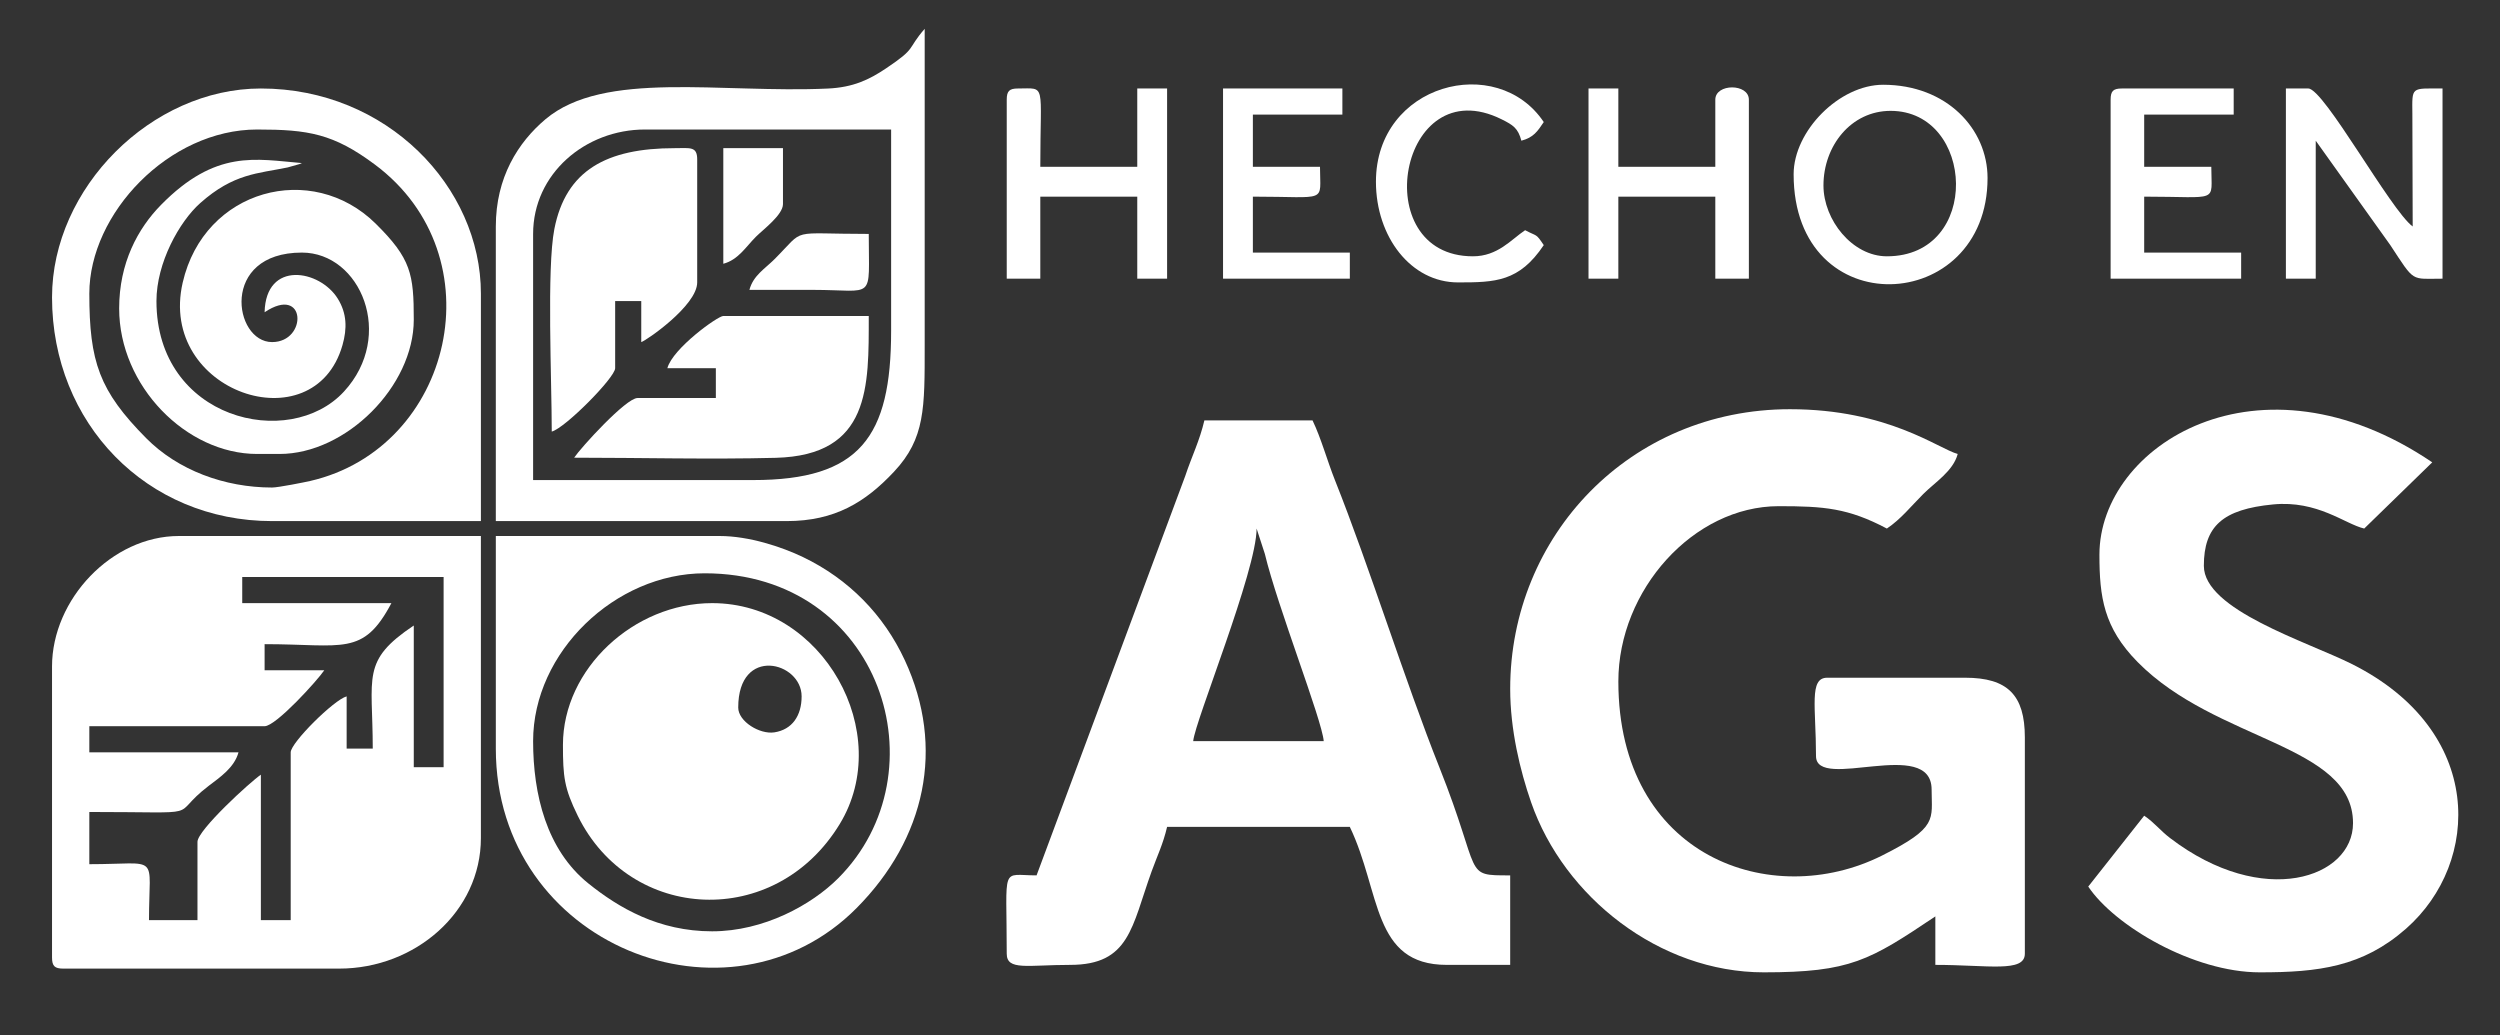 <?xml version="1.0" encoding="UTF-8" standalone="no"?><!DOCTYPE svg PUBLIC "-//W3C//DTD SVG 1.1//EN" "http://www.w3.org/Graphics/SVG/1.1/DTD/svg11.dtd"><svg width="100%" height="100%" viewBox="0 0 1070 443" version="1.1" xmlns="http://www.w3.org/2000/svg" xmlns:xlink="http://www.w3.org/1999/xlink" xml:space="preserve" xmlns:serif="http://www.serif.com/" style="fill-rule:evenodd;clip-rule:evenodd;stroke-linejoin:round;stroke-miterlimit:2;"><rect x="0" y="0" width="1070" height="443" fill="#333333" stroke="none"/><rect id="Mesa-de-trabajo1" serif:id="Mesa de trabajo1" x="0" y="0" width="1069.13" height="442.062" style="fill:none;"/><g><path d="M646.363,294.853c0,17.444 4.227,34.92 8.946,48.516c14.087,40.575 54.997,72.792 99.593,72.792c37.119,0 45.282,-5.098 73.423,-23.942l-0,20.749c22.546,0 38.307,3.431 38.307,-4.788l0,-92.576c0,-18.131 -7.408,-25.539 -25.539,-25.539l-59.057,-0c-7.871,-0 -4.789,12.586 -4.789,33.52c0,15.378 49.482,-8.479 49.482,14.364c-0,12.79 2.934,16.127 -21.243,28.239c-47.242,23.669 -112.835,0.679 -112.835,-74.527c0,-39.165 32.189,-75.019 68.636,-75.019c19.403,-0 29.727,0.814 46.288,9.577c5.985,-4.008 10.259,-9.461 15.562,-14.764c5.131,-5.131 12.793,-9.777 14.765,-17.159c-8.241,-2.201 -29.732,-19.155 -71.828,-19.155c-68.439,0 -119.711,54.143 -119.711,119.712" style="fill:#fff;"/><path d="M103.672,246.968l86.193,0l-0,81.404l-12.77,0l-0,-60.653c-22.638,15.159 -17.557,21.683 -17.557,52.672l-11.174,0l0,-22.345c-5.428,1.448 -23.943,19.857 -23.943,23.941l0,71.827l-12.768,0l-0,-62.248c-4.461,2.986 -27.135,23.747 -27.135,28.73l-0,33.518l-20.75,0c0,-29.015 5.188,-23.942 -25.538,-23.942l-0,-22.346c52.143,0 33.147,2.52 51.077,-11.173c4.765,-3.638 11.018,-7.809 12.769,-14.366l-63.846,0l-0,-11.172l75.018,-0c4.897,-0 22.739,-19.759 25.539,-23.942l-25.539,0l0,-11.174c33.594,-0 42.128,5.39 54.27,-17.558l-63.846,0l-0,-11.173Zm-81.403,38.308l0,124.5c0,3.678 1.11,4.788 4.788,4.788l118.115,0c32.586,0 60.653,-24.365 60.653,-55.865l0,-129.288l-129.288,-0c-28.65,-0 -54.268,27.083 -54.268,55.865" style="fill:#fff;"/><path d="M537.826,226.219l3.528,10.837c5.452,22.753 24.43,70.874 25.203,80.144l-55.867,-0c0.701,-8.431 27.136,-72.881 27.136,-90.981Zm-94.174,148.442c-15.5,-0 -12.769,-5.054 -12.769,33.519c0,7.363 8.972,4.788 27.135,4.788c25.526,0 26.298,-16.275 34.911,-40.106c2.428,-6.715 4.872,-11.585 6.588,-18.951l78.212,0c13.367,27.858 9.467,59.057 41.499,59.057l27.135,0l0,-38.307c-20.476,-0 -11.718,0.395 -30.326,-46.289c-14.658,-36.773 -29.855,-85.678 -44.693,-122.903c-3.284,-8.239 -5.842,-17.755 -9.577,-25.539l-46.288,0c-2.034,8.73 -5.37,15.286 -8.178,23.746l-63.649,170.985Z" style="fill:#fff;"/><path d="M898.554,237.392c0,18.153 1.842,31.235 16.315,45.936c33.673,34.205 92.224,35.187 92.224,68.987c0,23.451 -38.451,36.761 -78.243,6.416c-4.424,-3.371 -6.733,-6.657 -11.14,-9.609l-23.943,30.328c11.272,16.832 44.998,36.711 73.423,36.711c25.031,0 44.009,-2.301 62.658,-18.745c32.141,-28.342 33.761,-84.692 -23.267,-113.223c-19.316,-9.663 -63.334,-23.159 -63.334,-42.012c-0,-16.976 8.103,-24.204 29.604,-26.282c19.111,-1.848 30.787,8.399 39.031,10.32l29.119,-28.342c-74.299,-50.32 -142.447,-7.135 -142.447,39.515" style="fill:#fff;"/><path d="M315.961,302.834c0,-26.592 27.133,-19.623 27.133,-4.788c0,8.212 -3.992,14.251 -11.718,15.41c-6.226,0.933 -15.415,-4.677 -15.415,-10.622Zm-75.02,15.962c-0,13.621 0.536,18.549 6.342,30.37c22.445,45.686 84.573,48.8 112.133,3.509c23.584,-38.761 -6.926,-94.534 -54.629,-94.534c-33.394,0 -63.846,28.039 -63.846,60.655" style="fill:#fff;"/><path d="M322.345,205.469l-94.173,0l0,-105.347c0,-25.737 22.283,-44.692 47.884,-44.692l105.347,0l0,86.193c0,45.442 -13.401,63.846 -59.058,63.846Zm-110.135,-108.538l0,126.096l124.501,0c20.615,0 33.687,-8.091 45.917,-21.122c13.379,-14.257 13.14,-27.321 13.14,-53.898l-0,-135.672c-7.891,9.078 -3.063,7.901 -16.569,16.95c-7.205,4.827 -14.004,8.114 -24.901,8.617c-45.796,2.116 -95.855,-8.014 -120.895,13.184c-11.678,9.887 -21.193,24.847 -21.193,45.845" style="fill:#fff;"/><path d="M116.442,208.661c-20.346,0 -40.299,-7.413 -53.885,-21.134c-20.074,-20.272 -24.327,-32.628 -24.327,-61.866c-0,-34.367 34.14,-70.231 71.827,-70.231c21.899,0 32.676,1.783 50.422,15.021c52.611,39.24 33.306,121.321 -27.696,135.398c-2.188,0.506 -13.67,2.812 -16.341,2.812Zm-94.173,-81.404c0,53.848 40.509,95.77 94.173,95.77l89.383,0l0,-97.366c0,-45.667 -40.26,-87.787 -94.172,-87.787c-46.83,-0 -89.384,42.553 -89.384,89.383" style="fill:#fff;"/><path d="M304.787,398.604c-22.89,-0 -39.994,-10.065 -52.947,-20.477c-17.945,-14.419 -23.668,-38.144 -23.668,-60.927c0,-38.088 35.144,-71.827 73.423,-71.827c75.784,-0 102.285,85.388 57.125,130.548c-11.327,11.327 -31.792,22.683 -53.933,22.683Zm-92.577,-78.213c0,84.31 99.846,123.296 154.432,68.239c29.48,-29.734 37.983,-68.582 20.626,-106.026c-9.048,-19.519 -24.073,-34.798 -43.608,-44.182c-9.03,-4.338 -23.094,-9.011 -35.68,-9.011l-95.77,-0l0,90.98Z" style="fill:#fff;"/><path d="M51,132.046c-0,33.112 28.689,62.25 59.057,62.25l9.577,0c28.475,0 57.461,-28.987 57.461,-57.462c-0,-19.491 -1.109,-26.123 -16.325,-41.136c-27.284,-26.924 -73.375,-14.844 -82.583,25.27c-10.758,46.867 56.212,69.37 68.387,26.769c2.057,-7.197 1.878,-13.624 -1.991,-19.886c-7.685,-12.44 -30.836,-16.574 -31.335,5.791c17.87,-11.966 18.447,12.769 3.194,12.769c-16.478,-0 -22.401,-38.308 12.768,-38.308c25.115,0 40.051,35.574 17.996,59.497c-23.41,25.391 -80.246,11.945 -80.246,-38.747c0,-16.345 9.798,-33.985 18.729,-41.926c14.329,-12.74 24.694,-12.623 37.41,-15.262l4.976,-1.41c0.261,-0.088 0.791,-0.241 1.135,-0.459c-19.699,-1.64 -36.79,-6.021 -60.301,17.909c-9.917,10.094 -17.909,24.825 -17.909,44.341" style="fill:#fff;"/><path d="M285.633,157.585l20.75,-0l-0,12.769l-33.518,-0c-4.941,-0 -24.241,21.216 -27.135,25.538c28.437,0 57.954,0.784 86.25,0.057c40.656,-1.045 39.846,-30.419 39.846,-60.711l-62.25,0c-2.351,0 -21.684,13.887 -23.943,22.347" style="fill:#fff;"/><path d="M236.153,184.718c5.778,-1.542 27.135,-23.155 27.135,-27.133l-0,-28.732l11.172,0l0,17.558c1.956,-0.522 23.942,-15.577 23.942,-25.538l-0,-52.673c-0,-5.675 -3.11,-4.789 -9.577,-4.789c-29.187,-0 -46.645,9.429 -51.562,34.629c-3.291,16.871 -1.11,64.7 -1.11,86.678" style="fill:#fff;"/><path d="M978.362,119.276l12.771,0l-0,-59.057l31.922,44.693c10.655,16.205 8.586,14.364 22.347,14.364l-0,-81.402c-13.663,-0 -13.001,-0.973 -12.908,11.033l0.138,48.024c-9.384,-6.877 -37.966,-59.057 -44.693,-59.057l-9.577,-0l0,81.402Z" style="fill:#fff;"/><path d="M807.575,109.699c-14.75,0 -27.135,-15.532 -27.135,-30.326c0,-16.966 11.834,-31.924 28.731,-31.924c36.128,0 39.051,62.25 -1.596,62.25Zm-39.903,-35.114c-0,64.646 82.998,60.327 82.998,1.596c0,-20.958 -17.448,-39.905 -44.692,-39.905c-18.723,0 -38.306,19.739 -38.306,38.309" style="fill:#fff;"/><path d="M430.883,42.661l0,76.615l14.366,0l0,-35.114l41.499,-0l0,35.114l12.769,0l0,-81.402l-12.769,-0l0,33.518l-41.499,-0c0,-36.454 2.703,-33.518 -9.578,-33.518c-3.678,-0 -4.788,1.109 -4.788,4.787" style="fill:#fff;"/><path d="M679.883,119.276l12.768,0l0,-35.114l41.501,-0l0,35.114l14.365,0l-0,-76.615c-0,-7.01 -14.365,-7.01 -14.365,0l0,28.731l-41.501,-0l0,-33.518l-12.768,-0l-0,81.402Z" style="fill:#fff;"/><path d="M903.344,42.661l-0,76.615l55.865,0l-0,-11.173l-41.499,0l-0,-23.941c32.533,-0 28.73,3.047 28.73,-12.77l-28.73,-0l-0,-22.346l38.307,0l-0,-11.172l-47.884,-0c-3.678,-0 -4.789,1.109 -4.789,4.787" style="fill:#fff;"/><path d="M523.46,119.276l54.269,0l0,-11.173l-41.5,0l-0,-23.941c32.534,-0 28.73,3.047 28.73,-12.77l-28.73,-0l-0,-22.346l38.308,0l0,-11.172l-51.077,-0l-0,81.402Z" style="fill:#fff;"/><path d="M588.902,77.777c0,23.596 14.975,43.096 35.116,43.096c15.967,0 26.195,-0.256 36.711,-15.961c-3.477,-5.193 -2.633,-3.555 -7.981,-6.385c-5.995,4.015 -11.697,11.172 -22.345,11.172c-45.801,0 -31.577,-80.491 12.325,-58.615c4.905,2.445 6.996,3.788 8.424,9.135c5.219,-1.393 6.915,-4.005 9.577,-7.981c-19.991,-29.853 -71.827,-16.405 -71.827,25.539" style="fill:#fff;"/><path d="M309.576,112.893c6.419,-1.715 9.56,-7.166 13.966,-11.573c3.111,-3.111 11.571,-9.354 11.571,-13.966l0,-23.943l-25.537,-0l0,49.482Z" style="fill:#fff;"/><path d="M320.749,124.065c9.045,0 18.089,-0.007 27.134,0c27.037,0.02 23.943,5.141 23.943,-23.943c-34.876,0 -26.647,-2.882 -40.304,10.775c-4.224,4.224 -9.125,6.993 -10.773,13.168" style="fill:#fff;"/></g></svg>